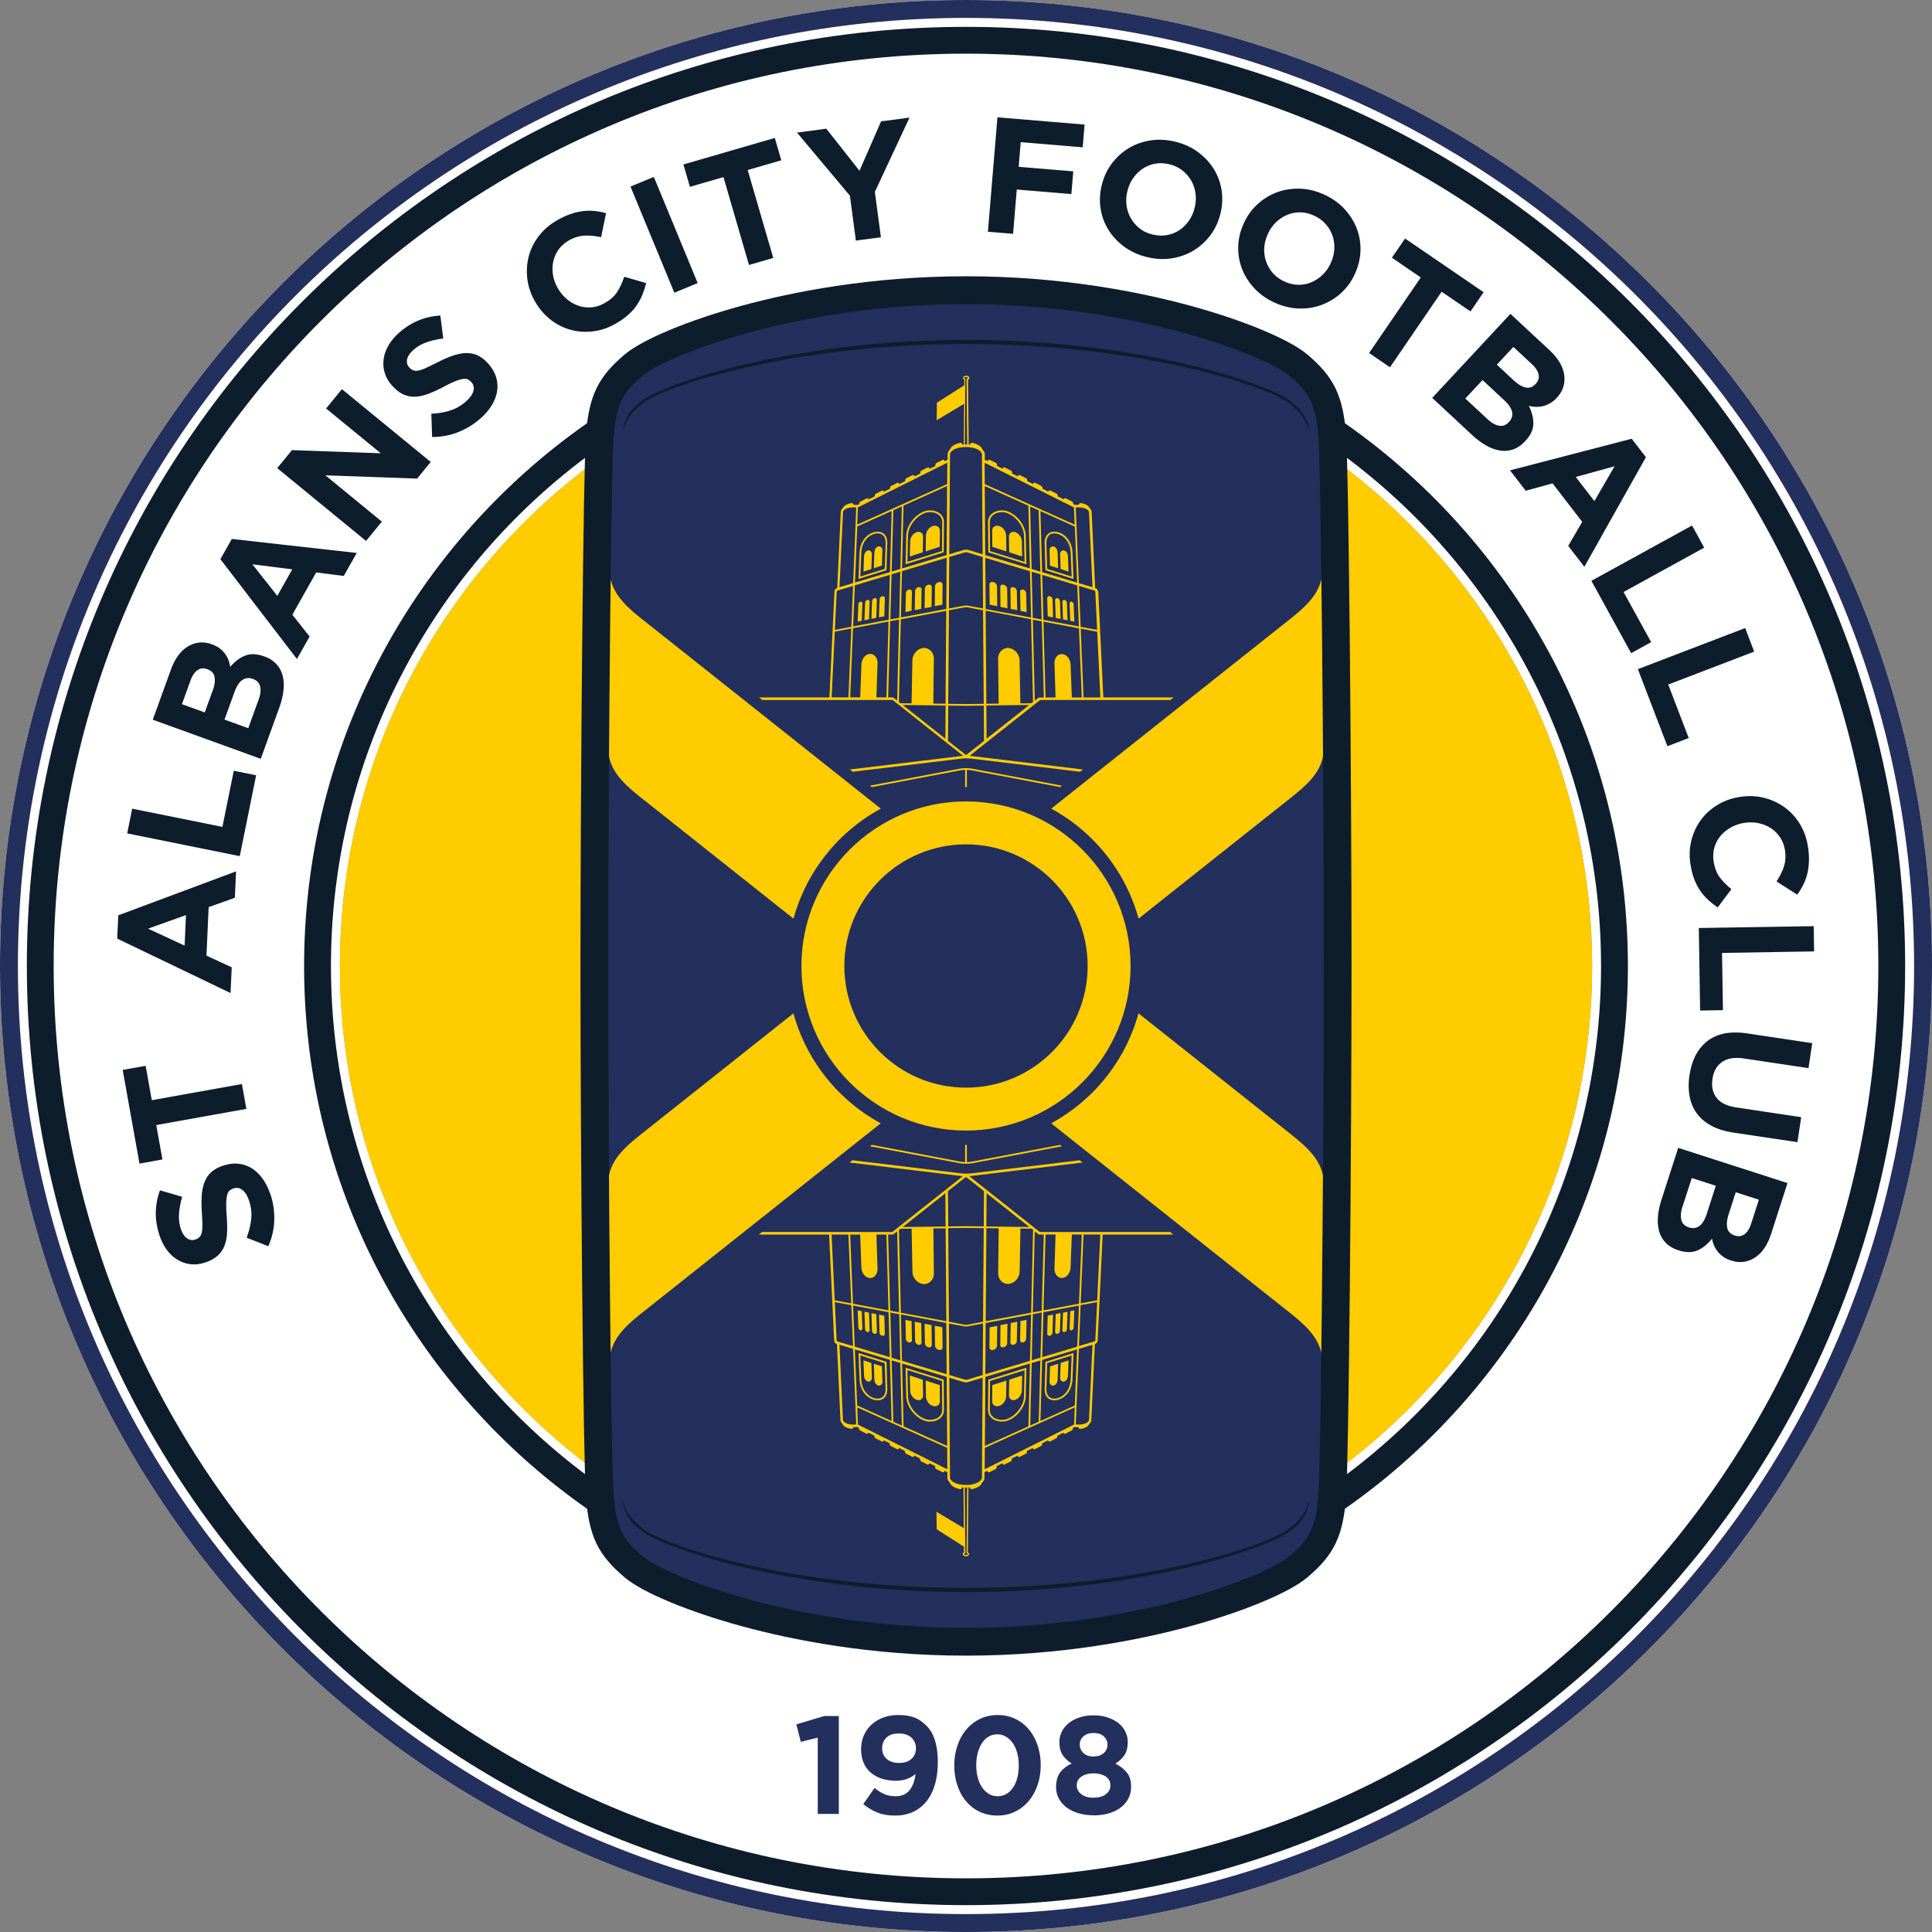 <svg xmlns="http://www.w3.org/2000/svg" fill="none" viewBox="0 0 425.2 425.2"><rect x="0" y="0" width="425.2" height="425.2" fill="#808080" stroke="none"/><path fill="#fff" d="M212.6 0C95.18 0 0 95.18 0 212.6s95.18 212.6 212.6 212.6 212.6-95.18 212.6-212.6S330.01 0 212.6 0m0 350.39c-76.1 0-137.79-61.69-137.79-137.79S136.5 74.8 212.6 74.8s137.8 61.69 137.8 137.8-61.69 137.79-137.8 137.79"/><path fill="#FC0" d="M212.6 74.8c-76.1 0-137.8 61.69-137.8 137.8s61.69 137.8 137.8 137.8 137.8-61.69 137.8-137.8S288.71 74.8 212.6 74.8"/><path fill="#232F5C" d="M212.6 0C95.18 0 0 95.18 0 212.6s95.18 212.6 212.6 212.6 212.6-95.18 212.6-212.6S330.01 0 212.6 0m0 421.26C97.36 421.26 3.94 327.84 3.94 212.6S97.36 3.94 212.6 3.94 421.26 97.36 421.26 212.6 327.84 421.26 212.6 421.26"/><path fill="#0D1D2C" d="M212.6 5.91C98.45 5.91 5.91 98.45 5.91 212.6S98.45 419.29 212.6 419.29s206.69-92.54 206.69-206.69S326.75 5.91 212.6 5.91m0 407.48c-110.89 0-200.79-89.9-200.79-200.79S101.71 11.81 212.6 11.81s200.79 89.9 200.79 200.79-89.9 200.79-200.79 200.79"/><path fill="#0D1D2C" d="M212.6 66.93c-80.45 0-145.67 65.22-145.67 145.67s65.22 145.67 145.67 145.67 145.67-65.22 145.67-145.67S293.05 66.93 212.6 66.93m0 285.43c-77.19 0-139.76-62.57-139.76-139.76S135.41 72.84 212.6 72.84s139.76 62.57 139.76 139.76-62.57 139.76-139.76 139.76M59.52 262.82c.61 1.83.89 3.73.84 5.69-.05 1.97-.48 3.89-1.31 5.76l-4.77-1.88c.53-1.39.86-2.75 1.01-4.08.14-1.33-.01-2.68-.47-4.05-.36-1.1-.85-1.88-1.45-2.35s-1.25-.59-1.96-.36l-.07.02c-.34.11-.62.28-.85.49-.22.21-.39.54-.5.97s-.18 1-.2 1.7c-.02.71.01 1.6.09 2.7.11 1.31.14 2.52.1 3.63s-.21 2.09-.52 2.96-.8 1.62-1.48 2.26c-.67.64-1.61 1.16-2.79 1.56l-.07.02c-1.1.36-2.15.49-3.17.37a7.3 7.3 0 0 1-2.85-.96 8.1 8.1 0 0 1-2.35-2.16c-.68-.91-1.23-1.98-1.64-3.22-.58-1.76-.86-3.46-.82-5.11s.34-3.25.92-4.81l4.88 1.42c-.38 1.32-.6 2.56-.69 3.73q-.12 1.755.39 3.3c.34 1.03.8 1.73 1.37 2.12.57.38 1.15.47 1.75.28l.07-.02c.39-.13.7-.31.94-.56.24-.24.4-.6.5-1.06.1-.47.14-1.07.12-1.81s-.06-1.68-.13-2.8c-.08-1.32-.08-2.52 0-3.61.08-1.08.3-2.04.64-2.88s.84-1.55 1.48-2.13 1.49-1.05 2.54-1.4l.07-.02c1.19-.39 2.32-.53 3.39-.4s2.05.47 2.93 1.03 1.67 1.33 2.36 2.29 1.24 2.09 1.68 3.39zM34.39 247.61l1.36 7.57-5.05.91-3.7-20.61 5.05-.91 1.36 7.57 19.83-3.56.98 5.47zM25.8 206.57l.23-5.12 25.92-9.67-.26 5.81-5.77 2.05-.48 10.68 5.56 2.57-.26 5.66zm15.13-5.17-8.34 2.98 8.04 3.73zM27.99 183.42l1.1-5.45 19.86 4.01 2.5-12.35 4.92.99-3.6 17.8-24.78-5.01zM33.62 158.4l3.99-11.01c.99-2.73 2.44-4.55 4.35-5.44 1.48-.69 3.02-.74 4.63-.16l.07.02q1.02.375 1.71.9c.46.36.85.75 1.16 1.19q.48.645.75 1.38c.18.49.31.98.38 1.49 1.02-1.19 2.12-2.01 3.3-2.48 1.18-.46 2.56-.41 4.15.16l.07.02c1.09.39 1.96.95 2.62 1.66s1.13 1.56 1.39 2.53c.26.98.33 2.06.2 3.26-.13 1.19-.43 2.46-.91 3.79L57.39 167l-23.77-8.61zm13.2-6.43c.42-1.15.55-2.14.4-2.97-.15-.82-.67-1.39-1.55-1.71l-.07-.02c-.79-.29-1.5-.21-2.14.22-.63.44-1.15 1.21-1.55 2.32l-1.87 5.16 5.02 1.82 1.75-4.82zm10.08 2.08c.42-1.15.54-2.14.36-2.94-.18-.81-.71-1.37-1.6-1.69l-.07-.02c-.79-.29-1.53-.21-2.22.23s-1.27 1.34-1.77 2.7l-2.19 6.04 5.23 1.89 2.25-6.21zM48.5 123.08l2.52-4.47 27.5 3.08-2.86 5.06-6.07-.77-5.25 9.31 3.8 4.8-2.79 4.94-16.84-21.95zm15.83 2.22-8.79-1.11 5.49 6.95 3.3-5.85zM61.01 103.03l3.25-3.97 19.55.7-12.04-9.86 3.48-4.25 19.55 16.02-3 3.66-20.19-.72 12.43 10.19-3.48 4.25zM105.79 92.05a16.9 16.9 0 0 1-4.89 3.03c-1.82.74-3.76 1.1-5.8 1.09l-.17-5.12c1.49-.07 2.87-.3 4.14-.7 1.28-.4 2.45-1.08 3.53-2.04.86-.77 1.39-1.52 1.59-2.26s.05-1.39-.45-1.94l-.05-.05c-.24-.27-.5-.46-.79-.58-.28-.12-.64-.14-1.08-.07s-.99.24-1.64.5c-.66.26-1.47.65-2.44 1.16-1.16.62-2.26 1.13-3.29 1.53s-2 .64-2.92.7-1.8-.09-2.66-.46c-.86-.36-1.7-1.01-2.54-1.95l-.05-.05c-.77-.86-1.3-1.78-1.6-2.76s-.38-1.98-.25-3 .48-2.02 1.04-3.01 1.33-1.91 2.3-2.78c1.38-1.23 2.84-2.16 4.37-2.78s3.12-.98 4.78-1.07l.63 5.05c-1.36.18-2.59.46-3.69.85s-2.06.94-2.87 1.67c-.81.72-1.27 1.42-1.4 2.09-.12.68.02 1.25.44 1.71l.05.05c.27.31.57.52.88.64.32.12.71.13 1.18.04s1.04-.3 1.71-.61c.68-.31 1.51-.72 2.52-1.23 1.18-.6 2.28-1.08 3.31-1.43s1.99-.54 2.9-.56 1.75.15 2.54.51 1.55.95 2.29 1.78l.05.05c.83.93 1.41 1.92 1.72 2.95s.38 2.06.22 3.1c-.17 1.04-.55 2.06-1.16 3.07s-1.43 1.97-2.45 2.89zM135.38 71.3c-1.62.91-3.28 1.45-5 1.64s-3.36.06-4.94-.4c-1.58-.45-3.04-1.22-4.38-2.28a13.3 13.3 0 0 1-3.34-3.97l-.04-.06c-.88-1.57-1.43-3.21-1.63-4.9q-.3-2.535.33-4.95c.42-1.61 1.17-3.1 2.25-4.49 1.07-1.39 2.46-2.56 4.16-3.51a16.8 16.8 0 0 1 2.96-1.33c.94-.31 1.85-.51 2.7-.6.86-.09 1.7-.1 2.52 0 .82.09 1.63.25 2.41.47l-1.09 5.29c-1.3-.29-2.51-.41-3.65-.35s-2.27.4-3.38 1.02c-.92.52-1.68 1.18-2.27 1.97-.59.8-.99 1.67-1.2 2.62s-.25 1.92-.1 2.93.49 1.98 1.02 2.93l.04.06c.53.95 1.19 1.75 1.97 2.41.79.66 1.63 1.15 2.54 1.47s1.86.44 2.85.37 1.96-.38 2.91-.9c1.26-.71 2.2-1.53 2.81-2.48s1.13-2.07 1.54-3.35l4.83 1.39c-.23.93-.51 1.8-.85 2.63-.34.82-.77 1.61-1.3 2.37s-1.18 1.46-1.94 2.12-1.68 1.29-2.75 1.89zM138.76 41.06l5.14-2.12 9.65 23.36-5.14 2.12zM159.23 38.98l-7.39 2.14-1.43-4.92 20.11-5.84 1.43 4.92-7.39 2.14 5.62 19.35-5.34 1.55-5.62-19.35zM187.06 43.08l-11.65-13.9 6.44-.86 7.31 9.26 4.75-10.87 6.26-.83-7.63 16.35 1.33 9.99-5.51.73-1.31-9.88zM219.52 25.82l19.18 1.6-.42 5-13.64-1.14-.45 5.43 12.02 1-.42 5-12.02-1-.81 9.75-5.54-.46 2.1-25.19zM252.28 56.54c-1.89-.48-3.54-1.25-4.96-2.32s-2.56-2.31-3.43-3.74c-.87-1.42-1.43-2.98-1.68-4.67s-.16-3.41.29-5.16l.02-.07c.44-1.75 1.19-3.31 2.23-4.67a13.2 13.2 0 0 1 3.73-3.34c1.45-.86 3.06-1.42 4.82-1.68q2.655-.39 5.49.33c1.89.48 3.54 1.25 4.96 2.32s2.56 2.31 3.43 3.74 1.43 2.98 1.68 4.67.16 3.41-.29 5.16l-.02.07c-.44 1.75-1.19 3.31-2.23 4.67a13.2 13.2 0 0 1-3.73 3.34c-1.45.86-3.06 1.42-4.82 1.68q-2.655.39-5.49-.33m1.33-4.95c1.07.27 2.12.33 3.13.16s1.93-.52 2.74-1.05c.82-.54 1.53-1.22 2.12-2.05q.9-1.245 1.29-2.82l.02-.07c.27-1.05.34-2.09.21-3.11a7.7 7.7 0 0 0-.92-2.84 7.6 7.6 0 0 0-1.94-2.26 7.4 7.4 0 0 0-2.82-1.37c-1.1-.28-2.14-.33-3.14-.16s-1.91.52-2.73 1.06-1.53 1.22-2.12 2.05q-.9 1.245-1.29 2.82l-.02.07a8.2 8.2 0 0 0-.21 3.11c.12 1.03.43 1.97.92 2.84s1.13 1.62 1.92 2.26 1.74 1.09 2.84 1.37zM280.41 66.55c-1.77-.82-3.25-1.89-4.44-3.2s-2.09-2.75-2.67-4.31c-.59-1.56-.85-3.2-.78-4.91.06-1.71.48-3.38 1.24-5.02l.03-.07q1.14-2.46 3.06-4.17a12.9 12.9 0 0 1 4.29-2.58c1.58-.58 3.27-.83 5.05-.76s3.56.52 5.33 1.34 3.25 1.89 4.44 3.2 2.09 2.75 2.67 4.31c.59 1.56.85 3.2.78 4.91s-.48 3.38-1.24 5.02l-.03.07q-1.14 2.46-3.06 4.17a12.9 12.9 0 0 1-4.29 2.58c-1.58.58-3.27.83-5.05.76s-3.56-.52-5.33-1.34m2.23-4.62c1 .47 2.02.71 3.04.74s1.99-.15 2.89-.53 1.73-.92 2.47-1.62 1.34-1.55 1.79-2.53l.03-.07c.46-.98.72-1.99.79-3.02s-.06-2.02-.37-2.96-.81-1.81-1.49-2.58c-.67-.78-1.51-1.4-2.52-1.87q-1.545-.72-3.06-.75c-1.01-.02-1.97.16-2.88.53a8.13 8.13 0 0 0-4.26 4.15l-.03.07c-.46.98-.72 1.99-.79 3.02s.06 2.02.37 2.96q.48 1.41 1.47 2.58c.66.77 1.51 1.4 2.53 1.88zM312.69 61.06l-6.35-4.34 2.89-4.23 17.29 11.82-2.89 4.23-6.35-4.34-11.37 16.63-4.59-3.14zM332.43 69.08l8.58 7.98c2.13 1.98 3.23 4.02 3.3 6.13.06 1.63-.5 3.07-1.66 4.32l-.05.05c-.49.53-.99.93-1.5 1.22-.51.28-1.02.49-1.55.61a6 6 0 0 1-1.56.15c-.52-.02-1.03-.1-1.52-.23.69 1.4 1.02 2.74.99 4q-.045 1.905-1.77 3.75l-.05.05c-.79.85-1.64 1.43-2.55 1.77-.92.33-1.87.43-2.88.28-1-.14-2.03-.5-3.08-1.09-1.05-.58-2.09-1.36-3.13-2.32l-8.79-8.18 17.22-18.51zm-5.09 23.13c.9.84 1.75 1.33 2.57 1.48.81.15 1.54-.12 2.18-.81l.05-.05c.57-.62.79-1.33.65-2.13s-.74-1.7-1.8-2.68l-4.71-4.38-3.79 4.07 4.84 4.5zm5.85-8.46c.9.84 1.76 1.35 2.57 1.53.82.18 1.54-.07 2.18-.76l.05-.05c.57-.62.78-1.3.63-2.05-.16-.75-.66-1.53-1.53-2.33l-4.02-3.74-3.64 3.91 3.75 3.49zM359.11 96.56l3.13 4.06-13.55 24.12-3.55-4.6 3.08-5.29-6.53-8.47-5.9 1.63-3.46-4.49zm-8.21 13.72 4.44-7.66-8.54 2.35 4.1 5.32zM372.39 115.66l2.68 4.87-17.75 9.76 6.07 11.04-4.4 2.42-8.75-15.92zM384.08 138.22l1.99 5.19-18.92 7.25 4.51 11.77-4.69 1.8-6.5-16.96 23.6-9.04zM372.03 190.13c-.27-1.83-.2-3.59.24-5.26.43-1.67 1.14-3.16 2.12-4.48s2.21-2.41 3.69-3.29 3.11-1.45 4.89-1.72h.07c1.79-.28 3.51-.21 5.16.2 1.66.41 3.16 1.1 4.51 2.06 1.35.97 2.48 2.2 3.4 3.69s1.52 3.21 1.81 5.13c.17 1.17.24 2.25.19 3.24s-.18 1.91-.39 2.74c-.22.84-.51 1.62-.89 2.36s-.81 1.44-1.29 2.09l-4.56-2.9c.73-1.11 1.28-2.21 1.63-3.29.35-1.09.43-2.26.24-3.52-.16-1.05-.5-1.99-1.04-2.82a6.9 6.9 0 0 0-2.02-2.05c-.81-.54-1.71-.91-2.71-1.13-.99-.22-2.03-.24-3.1-.08h-.07c-1.07.17-2.06.5-2.96 1q-1.35.75-2.28 1.86a6.9 6.9 0 0 0-1.35 2.54c-.28.96-.34 1.97-.18 3.04.21 1.43.66 2.6 1.33 3.51s1.53 1.78 2.58 2.63l-3.01 4.03c-.79-.54-1.51-1.11-2.16-1.72s-1.23-1.29-1.75-2.06c-.52-.76-.95-1.62-1.3-2.56-.35-.95-.61-2.03-.79-3.24zM399.16 203.83l.09 5.56-20.26.33.2 12.6-5.02.08-.29-18.16 25.27-.41zM371.84 236.6c.5-3.36 1.83-5.86 3.97-7.51 2.15-1.65 5.06-2.2 8.75-1.65l14.28 2.14-.82 5.5-14.14-2.12c-2.05-.31-3.66-.06-4.84.74s-1.89 2.04-2.15 3.73c-.25 1.69.05 3.09.91 4.19q1.29 1.65 4.29 2.1l14.32 2.15-.82 5.5-14.11-2.11c-1.9-.29-3.52-.79-4.85-1.51s-2.39-1.63-3.19-2.72q-1.2-1.635-1.59-3.78c-.26-1.43-.27-2.97-.02-4.64zM393.4 260.36l-3.59 11.15c-.89 2.77-2.28 4.63-4.15 5.59q-2.175 1.11-4.62.33l-.07-.02q-1.035-.33-1.74-.84c-.47-.34-.87-.72-1.21-1.14-.33-.42-.6-.87-.8-1.35s-.35-.97-.43-1.48c-.98 1.22-2.04 2.09-3.21 2.59-1.16.51-2.55.5-4.15-.01l-.07-.02c-1.1-.35-1.99-.88-2.68-1.56a5.96 5.96 0 0 1-1.48-2.48c-.3-.96-.4-2.05-.32-3.25s.34-2.47.78-3.82l3.68-11.43 24.06 7.75zm-23.11 5.19c-.38 1.17-.46 2.15-.25 2.95s.76 1.35 1.66 1.63l.07.02c.8.26 1.54.15 2.21-.31.67-.47 1.23-1.39 1.67-2.76l1.97-6.12-5.29-1.7-2.03 6.29zm10.15 1.71c-.38 1.17-.47 2.16-.3 2.98.18.82.72 1.37 1.61 1.66l.07.02q1.2.39 2.13-.3c.62-.46 1.1-1.25 1.47-2.37l1.68-5.22-5.09-1.64-1.57 4.88z"/><path fill="#232F5C" d="m179.97 382.43-3.73.92-.98-3.85 6.14-1.83h3.21v21.54h-4.64v-16.78M197.02 399.57c-1.57 0-2.9-.23-4-.7-1.1-.46-2.11-1.07-3.02-1.82l2.48-3.56c.77.63 1.52 1.1 2.23 1.39.71.3 1.53.44 2.44.44 1.32 0 2.34-.45 3.04-1.35s1.14-2.08 1.3-3.54c-.53.45-1.15.81-1.86 1.07-.71.27-1.54.4-2.48.4-1.16 0-2.21-.16-3.15-.47-.94-.32-1.74-.77-2.41-1.36a5.7 5.7 0 0 1-1.54-2.17c-.36-.86-.53-1.82-.53-2.9v-.06c0-1.08.2-2.08.6-2.99.4-.92.95-1.71 1.67-2.37q1.065-.99 2.58-1.56c1.01-.38 2.11-.57 3.32-.57.71 0 1.36.05 1.94.14s1.12.23 1.6.41.95.42 1.38.72.84.65 1.25 1.05c.39.39.73.82 1.04 1.31s.57 1.06.79 1.71.4 1.39.52 2.22c.12.82.18 1.77.18 2.83v.06c0 1.73-.2 3.32-.61 4.75-.41 1.44-1 2.66-1.79 3.68a8.14 8.14 0 0 1-2.92 2.38c-1.16.57-2.51.86-4.03.86zm.87-11.58c1.17 0 2.07-.3 2.72-.9.64-.6.97-1.35.97-2.27v-.06c0-.95-.33-1.73-1-2.34s-1.59-.91-2.78-.91-2.07.3-2.7.9-.95 1.37-.95 2.33v.06c0 .95.33 1.72 1 2.31.66.59 1.58.88 2.75.88zM219.499 399.57c-1.43 0-2.72-.28-3.9-.84a8.7 8.7 0 0 1-2.99-2.32c-.83-.99-1.46-2.15-1.91-3.5-.45-1.34-.67-2.79-.67-4.34v-.06c0-1.55.23-2.99.69-4.34s1.1-2.52 1.94-3.51c.83-1 1.84-1.78 3.01-2.35s2.47-.86 3.9-.86 2.69.28 3.87.84c1.17.56 2.17 1.33 2.99 2.32s1.47 2.15 1.92 3.5c.46 1.34.69 2.79.69 4.34v.06c0 1.55-.23 2.99-.69 4.34-.46 1.34-1.11 2.52-1.94 3.51a9.1 9.1 0 0 1-3.01 2.35c-1.17.57-2.47.86-3.9.86m.06-4.25c.71 0 1.35-.17 1.93-.5.57-.34 1.06-.8 1.47-1.41.41-.6.72-1.31.93-2.14.21-.82.32-1.73.32-2.7v-.06c0-.98-.11-1.88-.34-2.7-.22-.82-.54-1.54-.96-2.15q-.63-.915-1.5-1.44c-.58-.35-1.22-.52-1.91-.52s-1.35.17-1.92.5c-.57.34-1.05.8-1.45 1.41-.4.6-.71 1.31-.93 2.14-.22.82-.34 1.73-.34 2.7v.06c0 .98.11 1.88.34 2.72.22.84.54 1.55.95 2.15s.9 1.07 1.48 1.42 1.23.52 1.94.52zM240.68 399.51c-1.18 0-2.28-.15-3.28-.44s-1.88-.71-2.61-1.25a6.1 6.1 0 0 1-1.73-1.94c-.42-.75-.63-1.6-.63-2.54v-.06c0-1.3.29-2.36.87-3.16s1.44-1.47 2.58-2c-.84-.51-1.5-1.13-1.99-1.85s-.73-1.67-.73-2.83v-.06c0-.81.18-1.58.53-2.29q.54-1.065 1.53-1.86c.66-.53 1.45-.95 2.37-1.25.92-.31 1.94-.46 3.09-.46s2.14.15 3.07.46 1.72.72 2.38 1.24q.99.78 1.53 1.86c.36.72.53 1.49.53 2.31v.06c0 1.16-.24 2.1-.73 2.83-.49.72-1.15 1.34-1.99 1.85 1.08.57 1.92 1.24 2.54 2s.92 1.78.92 3.04v.06c0 1-.21 1.88-.63 2.66-.42.77-.99 1.43-1.73 1.97-.73.54-1.6.95-2.61 1.24s-2.1.43-3.28.43zm0-3.88c1.16 0 2.07-.25 2.72-.76s.98-1.14.98-1.89v-.06c0-.83-.35-1.48-1.04-1.94s-1.58-.69-2.66-.69-1.97.23-2.66.69-1.04 1.11-1.04 1.94v.06c0 .73.33 1.36.98 1.88s1.56.78 2.72.78zm0-9.07c.94 0 1.68-.24 2.23-.73s.83-1.11.83-1.86v-.06c0-.65-.27-1.23-.79-1.74-.53-.51-1.28-.76-2.26-.76s-1.73.25-2.26.75-.79 1.07-.79 1.73v.06c0 .75.27 1.38.82 1.88s1.29.75 2.23.75z"/><path fill="#0D1D2C" d="M212.6 364.38c-21.15 0-38.49-3.52-49.31-6.47-11.7-3.19-21.81-7.39-25.75-10.7-5.92-4.97-7.93-9.13-8.59-17.8-.58-7.62-1.2-75.08-1.2-116.82s.62-109.19 1.2-116.82c.66-8.67 2.66-12.83 8.59-17.8 3.94-3.31 14.05-7.51 25.75-10.7 10.82-2.95 28.16-6.47 49.31-6.47s38.49 3.52 49.31 6.47c11.7 3.19 21.81 7.39 25.75 10.7 5.92 4.97 7.93 9.13 8.59 17.8.58 7.62 1.2 75.08 1.2 116.82s-.62 109.19-1.2 116.82c-.66 8.67-2.66 12.83-8.59 17.8-3.94 3.31-14.05 7.51-25.75 10.7-10.82 2.95-28.16 6.47-49.31 6.47"/><path fill="#232F5C" d="M291.34 212.6c0-13.88-.07-30.15-.17-46.08-.09-13.88-.22-27.48-.36-39.01-.2-16.27-.43-28.39-.65-31.26-.55-7.25-1.95-9.82-6.42-13.58-5.14-4.31-33.64-15.74-71.14-15.74s-66 11.43-71.14 15.74c-4.47 3.75-5.87 6.33-6.42 13.58-.22 2.87-.45 15-.65 31.26-.14 11.53-.27 25.14-.36 39.01-.11 15.93-.17 32.2-.17 46.08s.07 30.15.17 46.08c.09 13.88.22 27.48.36 39.01.2 16.27.43 28.39.65 31.26.55 7.25 1.95 9.82 6.42 13.58 5.14 4.31 33.64 15.74 71.14 15.74s66-11.43 71.14-15.74c4.47-3.75 5.87-6.33 6.42-13.58.22-2.87.45-15 .65-31.26.14-11.53.27-25.14.36-39.01.11-15.93.17-32.2.17-46.08"/><path fill="#0D1D2C" d="M212.6 74.8c20.72 0 37.47 2.84 47.87 5.22 12.79 2.93 21.09 6.3 23.65 8.35.24.19.46.37.68.56 1.74 1.37 2.95 3.33 3.29 5.56l-.19-.19c-.59-2.04-1.75-3.62-4.14-5.53-4.65-3.72-32.64-13.07-71.16-13.07s-66.51 9.35-71.16 13.07c-2.38 1.91-3.54 3.49-4.14 5.53l-.19.19c.34-2.23 1.55-4.19 3.29-5.56l.68-.56c2.56-2.05 10.86-5.42 23.65-8.35 10.4-2.38 27.15-5.22 47.87-5.22M212.6 350.39c20.72 0 37.47-2.84 47.87-5.22 12.79-2.93 21.09-6.3 23.65-8.35.24-.19.46-.37.68-.56 1.74-1.37 2.95-3.33 3.29-5.56l-.19.19c-.59 2.04-1.75 3.62-4.14 5.53-4.65 3.72-32.64 13.07-71.16 13.07s-66.51-9.35-71.16-13.07c-2.38-1.91-3.54-3.49-4.14-5.53l-.19-.19c.34 2.23 1.55 4.19 3.29 5.56l.68.56c2.56 2.05 10.86 5.42 23.65 8.35 10.4 2.38 27.15 5.22 47.87 5.22"/><path fill="#FC0" d="M212.6 176.38c-20 0-36.22 16.22-36.22 36.22s16.22 36.22 36.22 36.22 36.22-16.22 36.22-36.22-16.22-36.22-36.22-36.22m0 62.99c-14.79 0-26.77-11.99-26.77-26.77s11.99-26.77 26.77-26.77 26.77 11.99 26.77 26.77-11.99 26.77-26.77 26.77"/><path fill="#FC0" d="M174.63 223.01c-13.31 10.57-25.09 19.92-33.08 26.25-3.71 2.94-6.67 5.45-7.52 9.41.09 13.88.22 27.48.36 39.01.91-3.7 3.6-6.13 7.16-8.95 11.67-9.26 31.45-24.96 52.29-41.51-9.32-5.06-16.36-13.77-19.22-24.21zM193.85 177.97c-20.84-16.55-40.62-32.25-52.29-41.51-3.57-2.83-6.26-5.26-7.16-8.95-.14 11.53-.27 25.14-.36 39.01.85 3.96 3.81 6.47 7.52 9.41 7.98 6.33 19.76 15.68 33.08 26.25 2.86-10.44 9.9-19.15 19.22-24.21zM250.57 202.18c13.31-10.57 25.09-19.92 33.08-26.25 3.71-2.94 6.67-5.45 7.52-9.41-.09-13.88-.22-27.48-.36-39.01-.91 3.7-3.6 6.13-7.16 8.95-11.67 9.26-31.45 24.96-52.29 41.51 9.32 5.06 16.36 13.77 19.22 24.21zM283.64 249.26c-7.98-6.33-19.76-15.68-33.08-26.25-2.86 10.44-9.9 19.15-19.22 24.21 20.84 16.55 40.62 32.25 52.29 41.51 3.57 2.83 6.26 5.26 7.16 8.95.14-11.53.27-25.14.36-39.01-.85-3.96-3.81-6.47-7.52-9.41zM195.28 119.6c.04-1.3-.47-1.93-.9-2.23-.62-.43-1.53-.47-2.42-.11-1.69.7-2.71 2.33-2.8 4.48l-.22 5.68 6.16-1.93.17-5.89zm-.55 5.6-5.38 1.68.2-5.13c.08-1.99 1.01-3.5 2.56-4.14.77-.32 1.53-.29 2.05.07.51.35.76 1.01.74 1.91zM207.751 114.93c0-.85-.36-1.55-1.06-2.03-.92-.62-2.32-.75-3.39-.31-2.15.88-3.8 3.16-3.85 5.3l-.14 6.29 8.38-2.62zm-.44 6.35-7.6 2.37.13-5.75c.04-1.99 1.6-4.12 3.61-4.95.94-.39 2.21-.27 3.02.27.41.28.9.8.89 1.7l-.05 6.35zM236.26 127.42l-.22-5.68c-.08-2.15-1.1-3.78-2.8-4.48-.89-.37-1.79-.33-2.42.11-.43.3-.94.93-.9 2.23l.17 5.89 6.16 1.93zm-5.22-9.73c.52-.36 1.29-.38 2.05-.07 1.55.64 2.48 2.15 2.56 4.14l.2 5.13-5.38-1.68-.17-5.61c-.03-.9.23-1.56.74-1.91M221.9 112.59c-1.07-.44-2.46-.31-3.39.31-.7.47-1.07 1.18-1.06 2.03l.06 6.63 8.38 2.62-.14-6.29c-.05-2.14-1.7-4.41-3.85-5.3m-4.01 8.69-.05-6.35c0-.9.48-1.43.89-1.7.81-.55 2.08-.66 3.02-.27 2.01.83 3.56 2.96 3.61 4.95l.13 5.75-7.6-2.37zM211.051 169.21l-19.59 3.71c.13.11.26.21.4.31l19.26-3.65c.43-.08.86-.12 1.29-.14v3.78h.38v-3.78c.43.01.86.05 1.29.14l19.26 3.65c.13-.11.26-.21.4-.31l-19.59-3.71c-1.03-.2-2.08-.2-3.11 0zM189.801 132.84c0-.24-.17-.48-.44-.42-.26.07-.44.33-.45.63l-.15 3.76.9-.18zM191.391 132.46c.01-.27-.22-.49-.5-.42s-.49.35-.5.66l-.14 3.81 1-.2zM192.99 132.08c0-.29-.24-.51-.53-.44-.28.07-.52.34-.54.69l-.14 3.87 1.08-.22.13-3.91zM194.73 131.67c.01-.33-.27-.53-.58-.45s-.57.35-.58.72l-.12 3.93 1.17-.23.12-3.97zM200.69 130.25c0-.36-.32-.58-.67-.5-.36.09-.65.45-.65.81l-.09 4.14 1.34-.27.08-4.19zM205.07 129.22c0-.41-.36-.63-.76-.53-.43.11-.75.47-.76.89l-.06 4.29 1.53-.31.05-4.35zM207.44 128.65c0-.45-.38-.65-.83-.54-.44.11-.82.47-.83.93l-.05 4.37 1.67-.33zM202.83 129.75c0-.39-.34-.61-.72-.51-.4.1-.7.45-.71.85l-.08 4.21 1.43-.29.07-4.27zM235.841 132.42c-.27-.07-.45.18-.44.42l.14 3.79.9.18-.15-3.76c-.01-.29-.19-.56-.45-.63M234.311 132.04c-.28-.07-.51.15-.5.42l.14 3.85 1 .2-.14-3.81c-.01-.32-.22-.59-.5-.66M232.74 131.65c-.29-.07-.54.14-.53.44l.13 3.91 1.08.22-.14-3.87a.724.724 0 0 0-.54-.69zM231.051 131.22c-.31-.08-.59.12-.58.45l.12 3.97 1.17.23-.12-3.93a.76.76 0 0 0-.58-.72zM225.181 129.76c-.35-.09-.68.13-.67.5l.08 4.19 1.34.27-.09-4.14c0-.36-.29-.72-.65-.81zM220.901 128.69c-.41-.1-.77.12-.76.53l.05 4.35 1.53.31-.06-4.29c0-.42-.33-.78-.76-.89zM218.591 128.11c-.45-.11-.84.09-.83.54l.04 4.43 1.67.33-.05-4.37c0-.46-.38-.82-.83-.93M223.09 129.23c-.38-.1-.72.12-.72.51l.07 4.27 1.43.29-.08-4.21c0-.4-.31-.75-.71-.85z"/><path fill="#FC0" d="M201.73 117.12c-.86.32-1.4 1.22-1.42 2l-.07 3.36 2.85-.93.06-3.46c.01-.78-.69-1.25-1.42-.97M205.25 115.78c-.83.31-1.44 1.14-1.47 2.12l-.05 3.45 3.09-1 .03-3.56c.01-.84-.8-1.3-1.59-1.01zM190.971 121.16c-.48.18-.78.61-.81 1.37l-.12 3.27 1.73-.56.12-3.33c.02-.48-.47-.91-.92-.75M193.26 120.27c-.5.19-.8.64-.83 1.42l-.11 3.36 1.78-.58.1-3.43c.02-.5-.49-.95-.95-.77zM223.47 117.12c-.73-.27-1.44.19-1.42.97l.06 3.46 2.85.93-.07-3.36c-.02-.78-.55-1.68-1.42-2M219.951 115.78c-.79-.29-1.61.16-1.59 1.01l.03 3.56 3.09 1-.05-3.45c-.03-.97-.64-1.81-1.47-2.12zM235.161 125.8l-.12-3.27c-.03-.76-.33-1.19-.81-1.37-.44-.17-.93.27-.92.75l.12 3.33zM232.88 125.06l-.11-3.36c-.03-.78-.33-1.23-.83-1.42-.46-.17-.96.28-.95.77l.1 3.43 1.78.58z"/><path fill="#FC0" d="M241.641 130.17a.84.84 0 0 0-.59-.76h-.02l-.78-16.75c-.01-.32-.18-.6-.45-.84-.2-.55-.96-.98-1.97-1.09a.32.32 0 0 0-.26.09.31.31 0 0 0-.1.25v.02h-.11c-.25 0-.5.02-.74.05l-.44-.22v-.16a.46.46 0 0 0-.26-.39l-1.35-.69a.31.31 0 0 0-.32.02c-.07.04-.12.11-.14.19l-1.32-.66v-.18a.49.49 0 0 0-.26-.4l-1.34-.68a.31.31 0 0 0-.32.02c-.08.05-.13.12-.14.21l-1.31-.65v-.2c0-.17-.1-.32-.25-.4l-1.33-.68a.31.31 0 0 0-.32.02c-.08.05-.13.13-.15.23l-1.3-.65v-.22c0-.17-.11-.33-.26-.4l-1.32-.67a.33.33 0 0 0-.32.01c-.09.06-.14.15-.15.25l-1.28-.64v-.23c0-.17-.1-.33-.26-.41l-1.32-.67a.33.33 0 0 0-.32.01c-.09.06-.15.16-.15.27l-1.27-.64v-.25c0-.17-.1-.33-.26-.41l-1.31-.66a.33.33 0 0 0-.32.01c-.1.06-.16.17-.15.28l-.64-.31v-1.18c0-.4-.2-.77-.54-1.09-.21-.67-1.06-1.23-2.27-1.46-.1-.02-.19 0-.27.07-.08.06-.12.16-.12.25v.09l-.35-.03-.13-14.29c.17-.09.27-.23.27-.38 0-.27-.3-.48-.69-.48s-.69.21-.69.48c0 .16.1.3.27.38v1.25l-6.03 3.83-.04 3.86 6.02-3.61-.08 8.96c-.12 0-.23.02-.35.03v-.09c0-.1-.04-.19-.12-.25a.33.33 0 0 0-.27-.07c-1.21.24-2.06.8-2.27 1.46-.34.32-.53.69-.53 1.09v1.19l-.65.32a.35.35 0 0 0-.15-.29.31.31 0 0 0-.32-.01l-1.31.66a.46.46 0 0 0-.25.41v.25l-1.28.64c0-.11-.06-.21-.15-.27a.31.31 0 0 0-.32-.01l-1.32.67a.46.46 0 0 0-.25.41v.23l-1.29.64c0-.1-.06-.19-.15-.25a.31.31 0 0 0-.32-.01l-1.32.67c-.15.08-.25.23-.25.4v.22l-1.3.65a.3.3 0 0 0-.15-.23.33.33 0 0 0-.32-.02l-1.33.68c-.15.08-.25.23-.25.4v.2l-1.31.65a.38.38 0 0 0-.14-.21.33.33 0 0 0-.32-.02l-1.34.68c-.15.08-.25.23-.25.4v.18l-1.33.66a.33.33 0 0 0-.46-.21l-1.35.69c-.15.08-.25.23-.25.39v.16l-.45.22c-.24-.03-.49-.05-.74-.05h-.11v-.02c0-.1-.03-.19-.1-.25a.35.35 0 0 0-.26-.09c-1.01.11-1.77.54-1.97 1.09-.27.24-.44.53-.45.84l-.78 16.75h-.02c-.34.11-.57.41-.59.76l-1.11 23.31h-15.48l.72.57h28.67l15.53 12.29c-.21.01-.43.03-.64.06l-24.31 2.94c.21.17.42.33.63.5l23.75-2.87c.84-.1 1.7-.1 2.54 0l23.75 2.87c.21-.17.42-.33.63-.5l-24.31-2.94c-.21-.03-.43-.04-.64-.06l15.53-12.29h28.67l.72-.57h-15.48l-1.11-23.31zm-52.98-14.3 7.57-3.41-.37 13.44-7.7 2.31.51-12.34zm9.48 9.95-.24 10.14-1.95.37.27-9.93 1.92-.57zm-1.9-.03.37-13.5 1.87-.84-.33 13.76-1.91.57zm-.4.72-.27 9.89-7.81 1.46.37-9.04zm-10.31-13.82c.02-.5.96-1.03 2.32-1.03.2 0 .4.02.59.04l-.68 16.63-3 .9zm-1.39 17.51c0-.11.08-.2.18-.23l3.42-1.02-.37 9-3.63.68.4-8.42zm-1.11 23.28.69-14.47 3.63-.68-.62 15.15zm9.86 0 .24-7.52c.04-1.1-.7-2.15-1.76-2.03-1.04.12-1.75 1.19-1.79 2.34l-.27 7.21h-2.2l.62-15.22 7.81-1.47-.46 16.69h-2.2zm3.75.06-.08-.06h-1.1l.46-16.76 1.95-.37-.42 17.83-.82-.64zm11.42 9.04-9.4-7.43 9.45.12-.05 7.32zm.05-7.7-2.7-.03.11-9.96c.01-1.3-1.07-2.42-2.36-2.27-1.3.15-2.34 1.39-2.36 2.69l-.18 9.49-2.45-.03-.34-.27.43-18.2 9.99-1.87-.15 20.47zm.15-20.86-9.99 1.87.24-10.19 9.83-2.95-.08 11.26zm.08-11.86-9.82 2.94.33-13.82 9.59-4.32-.11 15.2zm.11-15.62-19.79 8.91.15-3.78 19.67-9.84zm4.14-23.57c.24 0 .4.12.4.2 0 .06-.07.12-.17.16l-.1.04.13 14.46h-.52l.13-14.46-.1-.04c-.1-.04-.17-.1-.17-.16 0-.08.16-.2.4-.2m-3.51 17.03c0-.78 1.41-1.61 3.51-1.61s3.51.83 3.51 1.62l.16 21.98-3.12-.94c-.36-.11-.74-.11-1.1 0l-3.12.94.16-21.98zm-.16 22.59 3.29-.99c.25-.08.52-.08.77 0l3.29.99.08 11.33-3.32-.62q-.435-.075-.87 0l-3.32.62zm-.08 11.72 3.39-.64c.24-.05.49-.05.73 0l3.39.64.15 20.59-3.9.05-3.91-.05zm3.76 31.87-3.96-3.13.06-7.76 3.91.05 3.9-.05.06 7.76-3.96 3.13zm28.46-35.97.4 8.42-3.63-.68-.37-9 3.42 1.02c.1.03.18.12.18.23zm-3.71-18.54c1.36 0 2.3.53 2.32 1.03l.77 16.54-3-.9-.68-16.63c.19-.02.39-.04.59-.04m.1 26.21-7.81-1.46-.27-9.89 7.71 2.31zm-.4-9.65-7.7-2.31-.37-13.44 7.57 3.41.51 12.34zm-8.07-1.82.27 9.93-1.95-.37-.24-10.14 1.92.57zm-1.93-1.18-.33-13.76 1.87.84.37 13.5-1.91-.57zm-10.35-23.39 19.67 9.84.15 3.78-19.79-8.91zm.04 5.13 9.59 4.32.33 13.82-9.82-2.94-.11-15.2zm.11 15.8 9.83 2.95.24 10.19-9.99-1.87-.08-11.26zm.28 39.82-.05-7.32 9.45-.12-9.4 7.43zm9.89-7.82-2.45.03-.18-9.49c-.02-1.3-1.06-2.54-2.36-2.69-1.29-.15-2.37.98-2.36 2.27l.11 9.96-2.7.03-.15-20.47 9.99 1.87.43 18.2-.34.27zm1.61-1.27-.89.71-.42-17.83 1.95.37.46 16.76h-1.09zm7.26 0-.27-7.21c-.04-1.15-.75-2.22-1.79-2.34-1.06-.12-1.8.93-1.76 2.03l.24 7.52h-2.2l-.46-16.69 7.81 1.47.62 15.22h-2.2zm2.58 0-.62-15.15 3.63.68.69 14.47zM195.1 299.71l-6.16-1.93.22 5.68c.08 2.15 1.1 3.78 2.8 4.48.89.37 1.79.33 2.42-.11.43-.3.94-.93.9-2.23l-.17-5.89zm-.21 5.9c.03.9-.23 1.56-.74 1.91-.52.36-1.28.38-2.05.07-1.55-.64-2.48-2.15-2.56-4.14l-.2-5.13 5.38 1.68zM207.691 303.64l-8.38-2.62.14 6.29c.05 2.14 1.7 4.41 3.85 5.3 1.07.44 2.46.31 3.39-.31.7-.47 1.07-1.18 1.06-2.03zm-.33 6.63c0 .9-.48 1.43-.89 1.7-.81.55-2.08.66-3.02.27-2.01-.83-3.56-2.96-3.61-4.95l-.13-5.75 7.6 2.37.05 6.35zM230.09 299.71l-.17 5.89c-.04 1.3.47 1.93.9 2.23.62.43 1.53.47 2.42.11 1.69-.7 2.71-2.33 2.8-4.48l.22-5.68-6.16 1.93zm.21 5.9.17-5.61 5.38-1.68-.2 5.13c-.08 1.99-1.01 3.5-2.56 4.14-.77.32-1.53.29-2.05-.07-.51-.35-.76-1.01-.74-1.91M225.75 307.31l.14-6.29-8.38 2.62-.06 6.63c0 .85.36 1.55 1.06 2.03.92.62 2.32.75 3.39.31 2.15-.88 3.8-3.16 3.85-5.3m-.26-5.76-.13 5.75c-.04 1.99-1.6 4.12-3.61 4.95-.94.39-2.21.27-3.02-.27-.41-.28-.9-.8-.89-1.7l.05-6.35 7.6-2.37zM211.05 255.98l-19.59-3.71c.13-.11.26-.21.4-.31l19.26 3.65c.43.08.86.12 1.29.14v-3.78h.38v3.78c.43-.01.86-.05 1.29-.14l19.26-3.65c.13.11.26.21.4.31l-19.59 3.71c-1.03.2-2.08.2-3.11 0zM189.8 292.36c0 .24-.17.48-.44.42-.26-.07-.44-.33-.45-.63l-.15-3.76.9.18zM191.39 292.73c.01.27-.22.49-.5.42s-.49-.35-.5-.66l-.14-3.81 1 .2zM192.99 293.11c0 .29-.24.51-.53.44a.75.75 0 0 1-.54-.69l-.14-3.87 1.08.22.13 3.91zM194.73 293.53c.01.33-.27.53-.58.45a.76.76 0 0 1-.58-.72l-.12-3.93 1.17.23.12 3.97zM200.69 294.94c0 .36-.32.58-.67.5-.36-.09-.65-.45-.65-.81l-.09-4.14 1.34.27.08 4.19zM205.07 295.98c0 .41-.36.63-.76.53-.43-.11-.75-.47-.76-.89l-.06-4.29 1.53.31.05 4.35zM207.44 296.54c0 .45-.38.65-.83.54-.44-.11-.82-.47-.83-.93l-.05-4.37 1.67.33zM202.83 295.45c0 .39-.34.61-.72.51-.4-.1-.7-.45-.71-.85l-.08-4.21 1.43.29.07 4.27zM235.84 292.78c-.27.07-.45-.18-.44-.42l.14-3.79.9-.18-.15 3.76c-.01.29-.19.56-.45.63M234.31 293.16c-.28.07-.51-.15-.5-.42l.14-3.85 1-.2-.14 3.81c-.01.32-.22.59-.5.66M232.74 293.55c-.29.07-.54-.14-.53-.44l.13-3.91 1.08-.22-.14 3.87c-.01.35-.25.62-.54.69zM231.05 293.97c-.31.08-.59-.12-.58-.45l.12-3.97 1.17-.23-.12 3.93c-.01.37-.27.64-.58.72zM225.18 295.44c-.35.09-.68-.13-.67-.5l.08-4.19 1.34-.27-.09 4.14c0 .36-.29.72-.65.81zM220.9 296.51c-.41.1-.77-.12-.76-.53l.05-4.35 1.53-.31-.06 4.29c0 .42-.33.78-.76.89zM218.59 297.09c-.45.11-.84-.09-.83-.54l.04-4.43 1.67-.33-.05 4.37c0 .46-.38.82-.83.93M223.09 295.96c-.38.1-.72-.12-.72-.51l.07-4.27 1.43-.29-.08 4.21c0 .4-.31.75-.71.85z"/><path fill="#FC0" d="M201.73 308.08c-.86-.32-1.4-1.22-1.42-2l-.07-3.36 2.85.93.06 3.46c.01.78-.69 1.25-1.42.97M205.25 309.41c-.83-.31-1.44-1.14-1.47-2.12l-.05-3.45 3.09 1 .03 3.56c.01.84-.8 1.3-1.59 1.01zM190.97 304.04c-.48-.18-.78-.61-.81-1.37l-.12-3.27 1.73.56.12 3.33c.02.48-.47.91-.92.75M193.26 304.92c-.5-.19-.8-.64-.83-1.42l-.11-3.36 1.78.58.1 3.43c.02.5-.49.95-.95.77zM223.47 308.08c-.73.27-1.44-.19-1.42-.97l.06-3.46 2.85-.93-.07 3.36c-.02.78-.55 1.68-1.42 2M219.95 309.41c-.79.29-1.61-.16-1.59-1.01l.03-3.56 3.09-1-.05 3.45c-.03.97-.64 1.81-1.47 2.12zM235.161 299.4l-.12 3.27c-.03.76-.33 1.19-.81 1.37-.44.17-.93-.27-.92-.75l.12-3.33zM232.88 300.14l-.11 3.36c-.03.78-.33 1.23-.83 1.42-.46.17-.96-.28-.95-.77l.1-3.43 1.78-.58z"/><path fill="#FC0" d="M242.75 271.71h15.48l-.72-.57h-28.67l-15.53-12.29c.21-.01.43-.03.64-.06l24.31-2.94c-.21-.17-.42-.33-.63-.5l-23.75 2.87c-.84.1-1.7.1-2.54 0l-23.75-2.87c-.21.17-.42.33-.63.5l24.31 2.94c.21.03.43.04.64.06l-15.53 12.29h-28.67l-.72.57h15.48l1.11 23.31c.02.35.25.65.59.76h.02l.78 16.75c.01.31.18.6.45.84.2.55.96.98 1.97 1.09.09.01.19-.02.26-.09a.31.31 0 0 0 .1-.25v-.02h.11c.25 0 .5-.02.74-.05l.44.22v.16c.01.17.11.32.26.39l1.35.69c.1.05.23.05.32-.02.07-.04.12-.11.14-.19l1.32.66v.18c.01.17.11.32.26.4l1.34.68c.1.05.23.05.32-.02.08-.05.13-.12.14-.21l1.31.65v.2c.01.17.11.32.26.4l1.33.68c.1.05.22.05.32-.02.08-.05.13-.13.15-.23l1.3.65v.22c0 .17.11.33.26.4l1.32.67c.1.05.22.05.32-.01.09-.06.14-.15.15-.25l1.28.64v.23c0 .17.1.33.26.41l1.32.67c.1.05.22.05.32-.01.09-.06.15-.16.15-.27l1.27.64v.25c0 .17.1.33.26.41l1.31.66c.1.05.22.05.32-.01s.16-.17.15-.28l.64.31v1.19c0 .4.2.77.54 1.09.21.67 1.06 1.22 2.27 1.46.1.02.19 0 .27-.07.08-.06.12-.16.12-.25v-.09l.35.03.08 8.96-6.02-3.61.04 3.86 6.01 3.83v1.25c-.16.09-.26.23-.26.38 0 .27.3.48.69.48s.69-.21.69-.48c0-.16-.1-.29-.27-.38l.13-14.29c.12 0 .23-.02.35-.03v.09c0 .1.04.19.12.25s.17.09.27.07c1.21-.24 2.07-.8 2.27-1.46.34-.32.53-.69.53-1.09v-1.18l.65-.32c0 .12.06.23.15.29.1.06.22.07.32.01l1.31-.66a.46.46 0 0 0 .25-.41v-.25l1.28-.64c0 .11.06.21.15.27.1.06.22.07.32.01l1.32-.67a.46.46 0 0 0 .25-.41V321l1.29-.64c0 .1.06.19.15.25.1.06.22.07.32.01l1.32-.67c.15-.08.25-.23.25-.4v-.22l1.3-.65a.3.3 0 0 0 .15.23c.1.06.22.07.32.02l1.33-.68c.15-.08.25-.23.25-.4v-.2l1.31-.65c.02.08.07.16.14.21.1.06.22.07.32.02l1.34-.68c.15-.08.25-.23.25-.4v-.18l1.33-.66a.33.33 0 0 0 .46.21l1.35-.69c.15-.08.25-.23.25-.39v-.16l.45-.22c.24.03.49.05.74.05h.11v.02c0 .1.03.19.1.25s.16.1.26.09c1.01-.11 1.77-.54 1.97-1.09.27-.24.44-.53.45-.84l.78-16.75h.02c.34-.11.57-.41.59-.76l1.11-23.31zm-54.6 25.27 7.7 2.31.37 13.44-7.57-3.41-.51-12.34zm8.07 1.82-.27-9.93 1.95.37.24 10.14-1.92-.57zm1.93 1.18.33 13.76-1.87-.84-.37-13.5 1.91.57zm-10.03-3.61-.37-9.04 7.81 1.46.27 9.89zm-3.37-.41 3 .9.68 16.63c-.19.02-.39.04-.59.04-1.36 0-2.3-.53-2.32-1.03zm-1.02-9.39 3.63.68.37 9-3.42-1.02a.25.25 0 0 1-.18-.23l-.4-8.42zm2.99-14.86.62 15.15-3.63-.68-.69-14.47zm8.36 0 .46 16.69-7.81-1.47-.62-15.22h2.2l.27 7.21c.04 1.15.75 2.22 1.79 2.34 1.06.12 1.8-.93 1.76-2.03l-.24-7.52h2.2zm2.37-.71.42 17.83-1.95-.37-.46-16.76h1.1l.08-.06.82-.64zm10.66-1.07-9.45.12 9.4-7.43.05 7.32zm.15 20.85-9.99-1.87-.43-18.2.34-.27 2.45-.03.18 9.49c.02 1.3 1.06 2.54 2.36 2.69 1.29.15 2.37-.98 2.36-2.27l-.11-9.96 2.7-.03.15 20.47zm.08 11.65-9.83-2.95-.24-10.19 9.99 1.87.08 11.26zm.11 15.8-9.59-4.32-.33-13.82 9.82 2.94.11 15.2zm.04 5.13-19.67-9.84-.15-3.78 19.79 8.91zm3.7 18.67c0-.06.07-.12.17-.16l.1-.04-.13-14.46h.52l-.13 14.46.1.04c.1.04.17.1.17.16 0 .08-.16.2-.4.2s-.4-.12-.4-.2m-3.27-38.82 3.12.94c.36.11.74.11 1.1 0l3.12-.94-.16 21.98c0 .78-1.41 1.62-3.51 1.62s-3.51-.83-3.51-1.61l-.16-21.98zm-.08-11.93 3.32.62q.435.075.87 0l3.32-.62-.08 11.33-3.29.99c-.25.08-.52.08-.77 0l-3.29-.99zm-.15-20.98 3.91-.05 3.9.05-.15 20.59-3.39.64c-.24.05-.49.05-.73 0l-3.39-.64zm7.87-8.15-.06 7.76-3.9-.05-3.91.05-.06-7.76 3.96-3.13 3.96 3.13zm24.32 33.07-3.42 1.02.37-9 3.63-.68-.4 8.42c0 .11-.08.2-.18.23zm-4.12 18.27.68-16.63 3-.9-.77 16.54c-.02.5-.96 1.03-2.32 1.03-.2 0-.4-.02-.59-.04m.32-17.12-7.71 2.31.27-9.89 7.81-1.46zm-.53 12.95-7.57 3.41.37-13.44 7.7-2.31-.51 12.34zm-9.48-9.95.24-10.14 1.95-.37-.27 9.93-1.92.57zm1.9.03-.37 13.5-1.87.84.33-13.76 1.91-.57zm-12.23 19.25 19.79-8.91-.15 3.78-19.67 9.84zm.11-15.62 9.82-2.94-.33 13.82-9.59 4.32.11-15.2zm.08-11.86 9.99-1.87-.24 10.19-9.83 2.95.08-11.26zm9.6-21.13-9.45-.12.05-7.32 9.4 7.43zm.83.66-.43 18.2-9.99 1.87.15-20.47 2.7.03-.11 9.96c-.01 1.3 1.07 2.42 2.36 2.27 1.3-.15 2.34-1.39 2.36-2.69l.18-9.49 2.45.03.34.27zm2.36 1-.46 16.76-1.95.37.42-17.83.89.71h1.09zm8.36 0-.62 15.22-7.81 1.47.46-16.69h2.2l-.24 7.52c-.04 1.1.7 2.15 1.76 2.03 1.04-.12 1.75-1.19 1.79-2.34l.27-7.21h2.2zm4.08 0-.69 14.47-3.63.68.62-15.15z"/></svg>